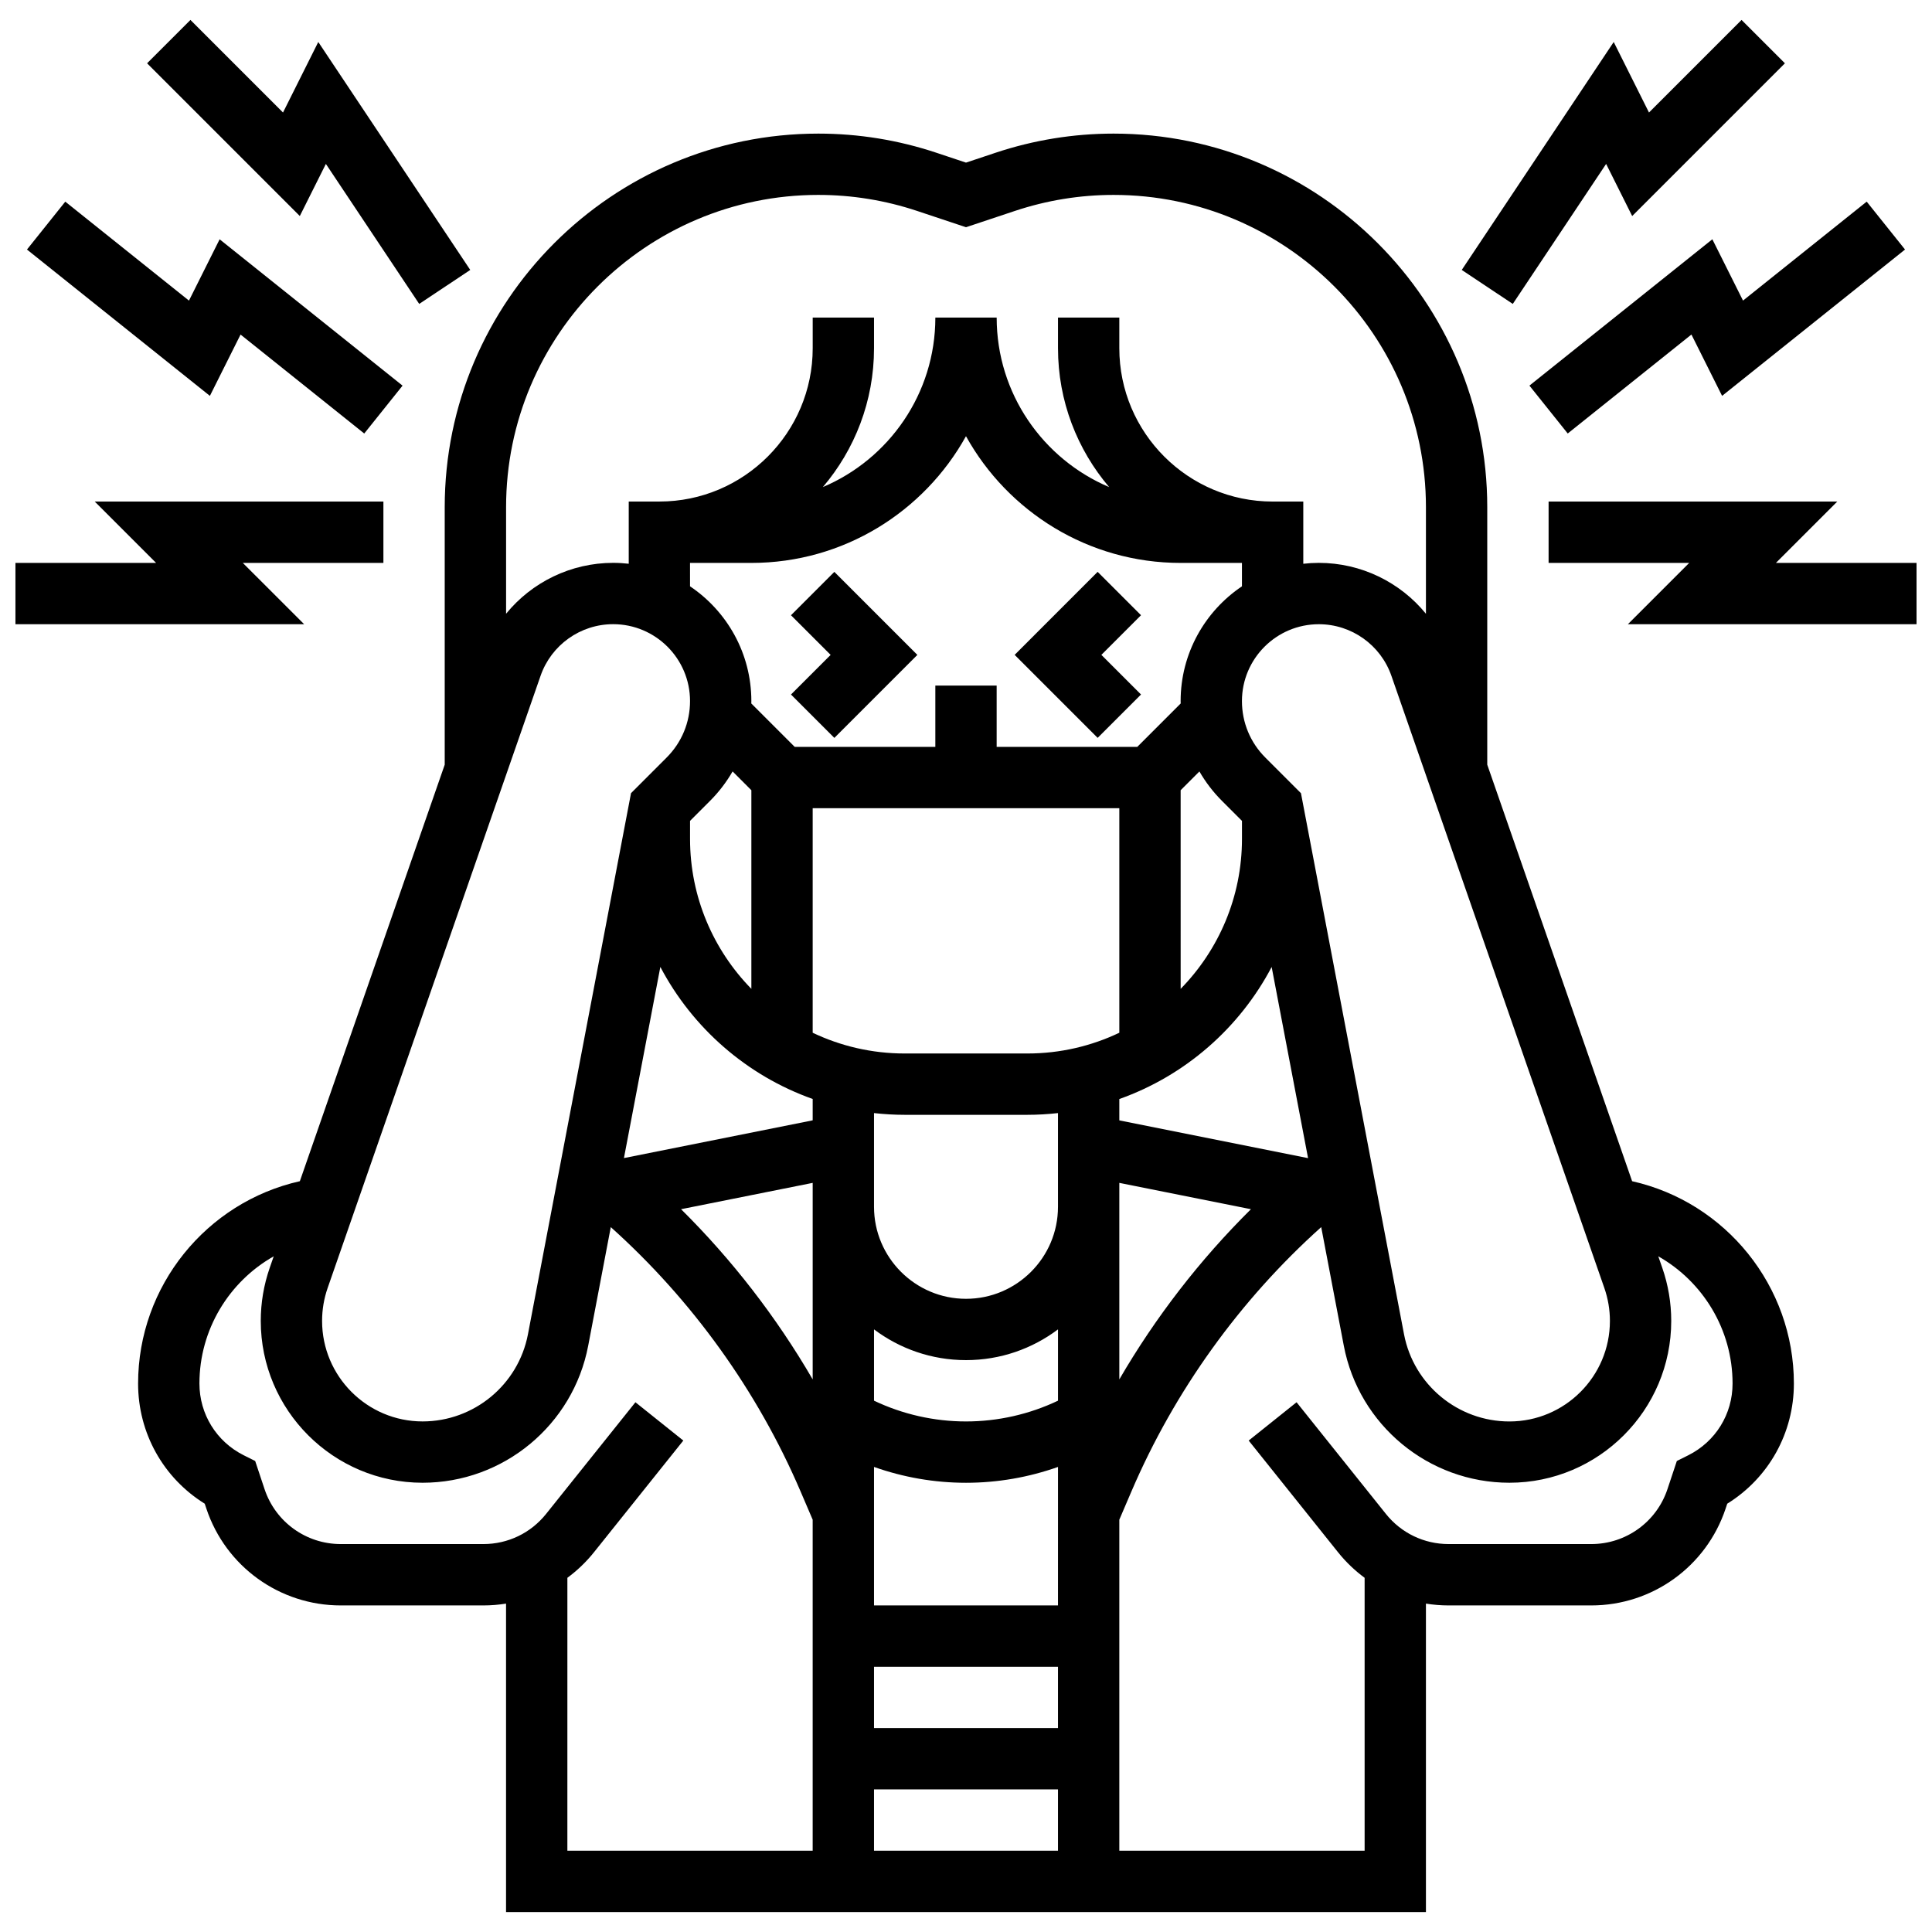 <?xml version="1.0" encoding="UTF-8"?>
<!-- Uploaded to: SVG Repo, www.svgrepo.com, Generator: SVG Repo Mixer Tools -->
<svg width="800px" height="800px" version="1.1" viewBox="144 144 512 512" xmlns="http://www.w3.org/2000/svg">
 <defs>
  <clipPath id="b">
   <path d="m148.09 276h97.906v34h-97.906z"/>
  </clipPath>
  <clipPath id="a">
   <path d="m554 276h97.902v34h-97.902z"/>
  </clipPath>
 </defs>
 <path d="m365.11 339.55 22-21.996-22-22-11.492 11.492 10.508 10.508-10.508 10.504z"/>
 <path d="m446.38 328.05-10.508-10.504 10.508-10.508-11.492-11.492-21.996 22 21.996 21.996z"/>
 <path d="m576.53 457.03-38.391-110.38v-68.227c0-54.598-44.418-99.016-99.016-99.016-10.664 0-21.195 1.711-31.312 5.082l-7.812 2.606-7.816-2.606c-10.113-3.371-20.648-5.082-31.312-5.082-54.598 0-99.016 44.418-99.016 99.016v68.227l-38.391 110.38c-24.77 5.566-42.867 27.77-42.867 53.625 0 13.121 6.684 25.023 17.66 31.84l0.434 1.301c5.117 15.348 19.422 25.66 35.602 25.66h37.812c2.031 0 4.035-0.168 6.004-0.484v81.742h243.78v-81.742c1.969 0.316 3.973 0.484 6.004 0.484h37.812c16.18 0 30.484-10.312 35.602-25.66l0.434-1.301c10.977-6.816 17.66-18.719 17.66-31.84 0-25.855-18.098-48.062-42.867-53.625zm-5.887 37.039c0 14.684-11.945 26.633-26.633 26.633-13.633 0-25.379-9.719-27.93-23.109l-27.312-143.39-9.441-9.441c-3.996-3.996-6.199-9.312-6.199-14.969 0-11.23 9.137-20.371 20.371-20.371 8.664 0 16.395 5.496 19.238 13.68l56.422 162.21c0.984 2.82 1.484 5.766 1.484 8.75zm-243.78-200.89h16.25c24.453 0 45.785-13.578 56.883-33.582 11.098 20.004 32.43 33.582 56.883 33.582h16.25v6.203c-9.793 6.578-16.25 17.758-16.25 30.418 0 0.211 0.012 0.418 0.016 0.625l-11.508 11.508h-37.262v-16.25h-16.25v16.25h-37.266l-11.508-11.508c0.004-0.211 0.016-0.418 0.016-0.625 0-12.66-6.457-23.84-16.25-30.418zm113.77 147.73v-5.656c17.438-6.184 31.848-18.805 40.371-34.996l9.648 50.66zm-16.254 161.05h-48.754v-16.25h48.754zm16.254-243.78v59.508c-7.394 3.523-15.656 5.5-24.379 5.5h-32.504c-8.719 0-16.984-1.977-24.379-5.5v-59.508zm27.211-1.93 5.293 5.293v4.762c0 15.461-6.207 29.492-16.25 39.754l-0.004-52.641 4.973-4.973c1.629 2.816 3.625 5.445 5.988 7.805zm-92.219 140.05c6.797 5.113 15.238 8.148 24.379 8.148s17.582-3.035 24.379-8.148v18.895c-7.582 3.606-15.922 5.504-24.379 5.504s-16.797-1.898-24.379-5.504zm48.754 73.156h-48.754v-36.699c7.793 2.758 16.043 4.195 24.379 4.195s16.586-1.438 24.379-4.195zm-24.375-81.258c-13.441 0-24.379-10.938-24.379-24.379v-24.84c2.668 0.297 5.379 0.461 8.125 0.461h32.504c2.746 0 5.457-0.164 8.125-0.461v24.84c0 13.441-10.934 24.379-24.375 24.379zm-67.844-131.95c2.363-2.363 4.359-4.988 5.988-7.809l4.973 4.977v52.641c-10.043-10.262-16.25-24.293-16.25-39.754v-4.762zm-13.16 43.996c8.523 16.191 22.93 28.812 40.371 34.996v5.656l-50.02 10.004zm40.371 57.23v52.082c-9.578-16.477-21.348-31.695-34.879-45.105zm16.254 160.73h48.754v16.25h-48.754zm65.008-160.73 34.879 6.977c-13.535 13.41-25.301 28.629-34.879 45.105zm-79.758-261.82c8.914 0 17.719 1.43 26.172 4.246l12.957 4.316 12.953-4.316c8.453-2.816 17.258-4.246 26.172-4.246 45.637 0 82.762 37.129 82.762 82.762v28.238c-6.824-8.363-17.172-13.488-28.387-13.488-1.395 0-2.766 0.086-4.117 0.238v-16.488h-8.125c-22.402 0-40.629-18.227-40.629-40.629v-8.125h-16.25v8.125c0 14.023 5.113 26.871 13.555 36.797-17.5-7.41-29.809-24.758-29.809-44.926h-16.25c0 20.168-12.309 37.516-29.809 44.922 8.441-9.926 13.555-22.773 13.555-36.797v-8.125h-16.25v8.125c0 22.402-18.227 40.629-40.629 40.629h-8.125v16.488c-1.352-0.152-2.727-0.238-4.117-0.238-11.215 0-21.562 5.125-28.387 13.488v-28.238c-0.004-45.633 37.125-82.758 82.758-82.758zm-73.617 127.44c2.844-8.184 10.578-13.68 19.238-13.68 11.23 0 20.371 9.137 20.371 20.371 0 5.652-2.199 10.969-6.199 14.969l-9.441 9.441-27.312 143.39c-2.551 13.391-14.297 23.109-27.93 23.109-14.68 0-26.629-11.949-26.629-26.633 0-2.984 0.496-5.93 1.48-8.75zm7.106 239.04c2.598-1.918 4.973-4.18 7.047-6.773l23.676-29.598-12.691-10.152-23.676 29.598c-4.059 5.074-10.113 7.984-16.613 7.984h-37.809c-9.172 0-17.281-5.844-20.184-14.547l-2.488-7.469-3.012-1.504c-7.254-3.625-11.762-10.918-11.762-19.027 0-14.305 7.867-27.016 19.688-33.711l-1.055 3.035c-1.578 4.543-2.379 9.281-2.379 14.09 0 23.645 19.238 42.883 42.883 42.883 21.426 0 39.883-15.277 43.891-36.32l5.984-31.426c21.551 19.316 38.883 43.422 50.281 70.016l3.223 7.523v87.719h-65.008zm297.03-32.461-3.012 1.504-2.488 7.469c-2.898 8.699-11.012 14.547-20.184 14.547h-37.812c-6.496 0-12.551-2.91-16.613-7.984l-23.676-29.598-12.691 10.152 23.676 29.598c2.074 2.594 4.449 4.852 7.047 6.773v72.32h-65.008v-87.719l3.223-7.523c11.398-26.598 28.73-50.699 50.281-70.016l5.984 31.426c4.008 21.047 22.469 36.32 43.891 36.32 23.645 0 42.883-19.238 42.883-42.883 0-4.809-0.801-9.547-2.379-14.09l-1.055-3.035c11.82 6.695 19.688 19.406 19.688 33.711 0.008 8.109-4.5 15.402-11.754 19.027z"/>
 <g clip-path="url(#b)">
  <path d="m208.34 293.17h37.266v-16.254h-76.5l16.254 16.254h-37.266v16.25h76.5z"/>
 </g>
 <path d="m207.75 232.66 32.777 26.227 10.156-12.691-48.48-38.781-8.125 16.25-32.781-26.223-10.152 12.691 48.477 38.781z"/>
 <path d="m230.36 187.44 24.738 37.105 13.52-9.012-40.27-60.406-9.348 18.691-24.531-24.531-11.492 11.488 40.477 40.477z"/>
 <g clip-path="url(#a)">
  <path d="m614.64 293.17 16.254-16.254h-76.5v16.254h37.266l-16.25 16.25h76.496v-16.25z"/>
 </g>
 <path d="m597.79 207.41-48.477 38.781 10.152 12.691 32.781-26.227 8.125 16.254 48.48-38.781-10.156-12.691-32.777 26.223z"/>
 <path d="m569.64 187.44 6.906 13.812 40.477-40.477-11.492-11.488-24.531 24.531-9.348-18.691-40.27 60.406 13.523 9.012z"/>
</svg>